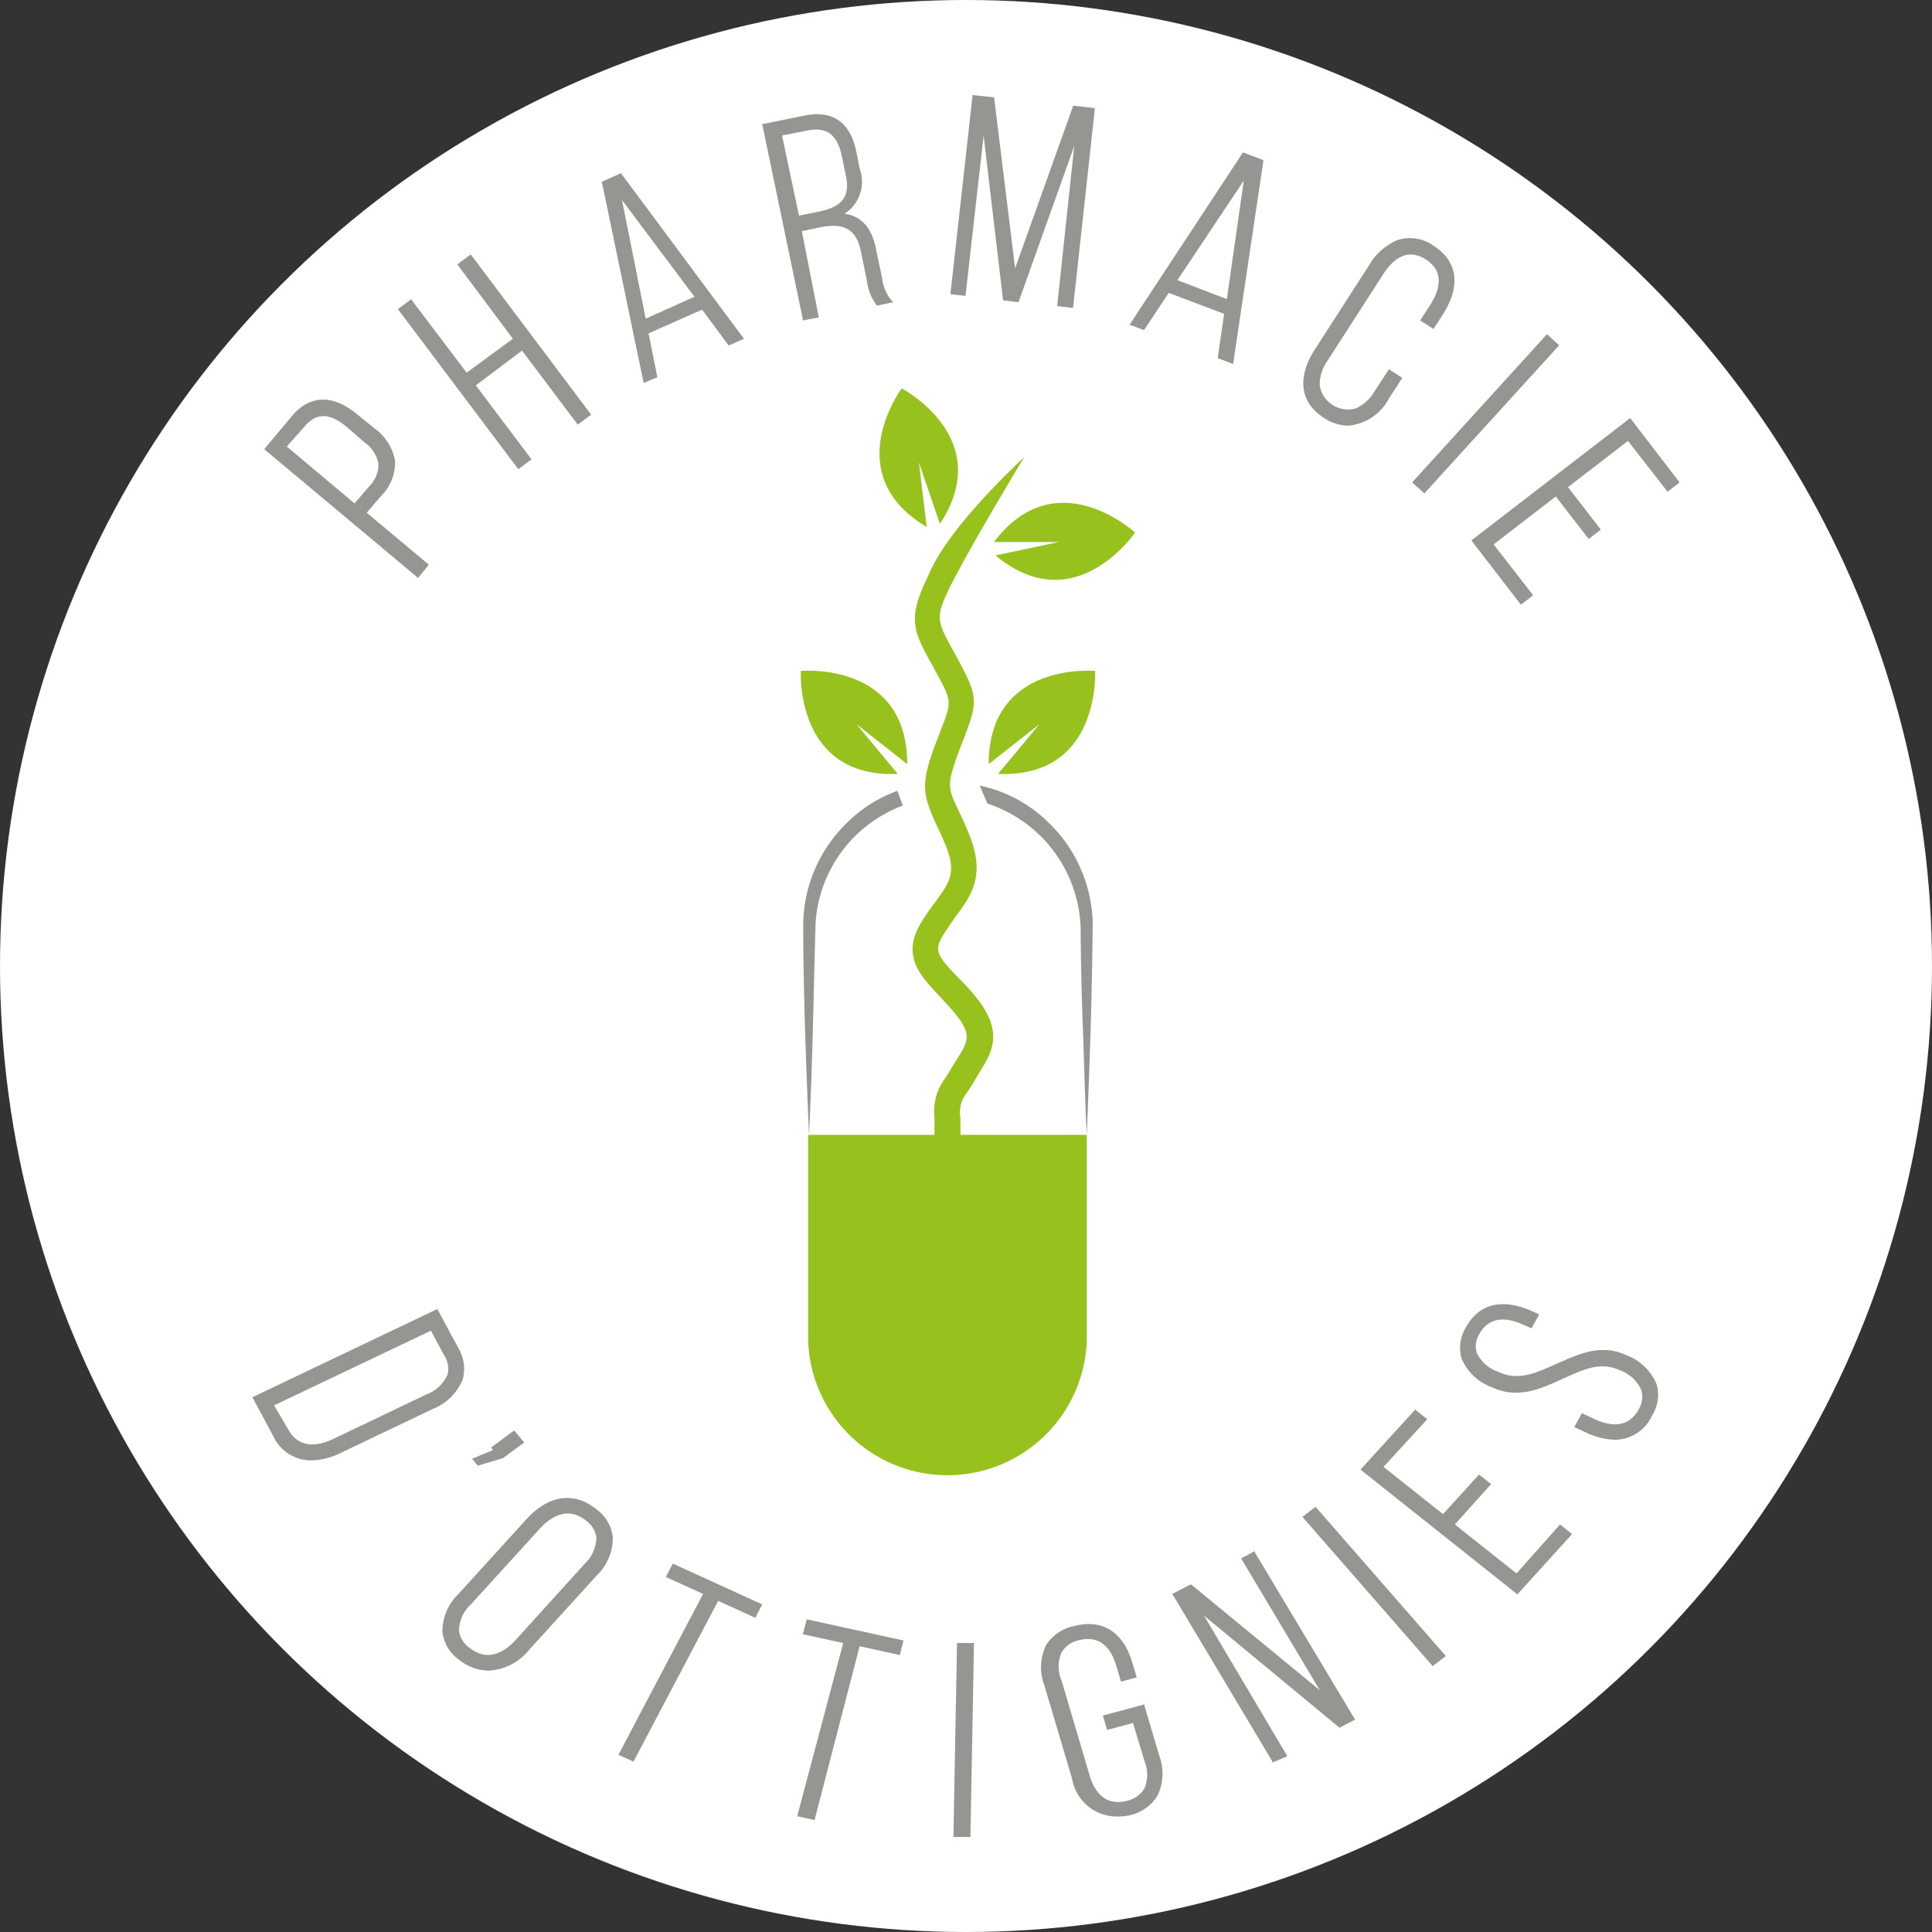 <svg xmlns="http://www.w3.org/2000/svg" viewBox="0 0 114.06 114.06"><rect x="0" y="0" width="114.06" height="114.06" fill="#333333" stroke="none"/><defs><style>.cls-1{fill:#fff;}.cls-2{fill:#97c11d;}.cls-3{fill:#959591;}</style></defs><g id="Calque_2" data-name="Calque 2"><g id="Calque_1-2" data-name="Calque 1"><circle class="cls-1" cx="57.03" cy="57.03" r="57.03"/><path class="cls-2" d="M61.37,42.75l-3,2.36c0-6.09,6.28-5.5,6.28-5.5s.36,6.33-5.73,6.08Z"/><path class="cls-2" d="M62.51,32l-3.83,0c3.67-4.86,8.33-.56,8.33-.56s-3.55,5.25-8.24,1.35Z"/><path class="cls-2" d="M50.56,42.75l3,2.36c0-6.09-6.28-5.5-6.28-5.5s-.37,6.33,5.72,6.08Z"/><path class="cls-2" d="M54.25,27.3l1.24,3.63c3.35-5.09-2.26-8-2.26-8S49.47,28,54.71,31.11Z"/><path class="cls-2" d="M56.7,67V66a1.85,1.85,0,0,1,.39-1.5c.13-.2.29-.44.49-.78l.25-.42c.74-1.18,1.5-2.4-.33-4.58-.34-.4-.66-.75-1-1.07-1.19-1.27-1.4-1.54-.76-2.54.23-.37.47-.69.68-1,.93-1.25,1.8-2.44.77-4.91-.22-.55-.43-1-.6-1.34-.62-1.31-.72-1.51,0-3.44.11-.3.21-.57.31-.81.85-2.21.83-2.51-.36-4.71l-.26-.48c-1-1.78-1.07-2-.13-3.9C57.43,32,60.46,27,60.46,27s-4.4,4-5.62,6.9c-1.24,2.54-1,3.24.16,5.3l.26.48c.94,1.72.94,1.72.28,3.43l-.32.83c-.9,2.41-.71,3,0,4.62.17.35.36.75.58,1.27.69,1.68.29,2.23-.59,3.43-.24.32-.5.67-.75,1.08-1.28,2-.21,3.17.93,4.39.28.3.59.63.91,1,1.11,1.33.88,1.7.2,2.8l-.28.45c-.18.31-.33.54-.45.72A3.25,3.25,0,0,0,55.17,66v1H47.71V79.15a8.23,8.23,0,0,0,16.45,0V67Z"/><path class="cls-3" d="M24.68,34.12l-.08-.07-9-7.53,1.61-1.93c1.09-1.3,2.44-1.33,3.91-.1l1,.81a3,3,0,0,1,1.2,1.89,2.76,2.76,0,0,1-.81,2.08l-.86,1,3.67,3.07Zm-7.75-7.76,4,3.36.86-1a1.8,1.8,0,0,0,.55-1.35,2,2,0,0,0-.84-1.27l-1-.87c-1.05-.88-1.84-.89-2.56,0Z"/><path class="cls-3" d="M30.6,27.7l-7.11-9.45.78-.58L27.55,22,30.28,20,27,15.61l.79-.59,7.11,9.46-.79.59L30.82,20.7l-2.73,2.05,3.29,4.37Z"/><path class="cls-3" d="M38,22.61,35.53,10.73l1.17-.52,0,.07L43.92,20l-.9.4-1.57-2.12-3.16,1.4.52,2.59Zm-1.28-10.8,1.4,7L41,17.52Z"/><path class="cls-3" d="M47.39,18.92l0-.1L45,7.33l2.47-.5c1.69-.35,2.73.38,3.09,2.15l.2,1a2.25,2.25,0,0,1-.9,2.64c1,.14,1.6.82,1.85,2.05l.37,1.77a2.51,2.51,0,0,0,.52,1.26l.14.14-1,.21,0-.05a2.94,2.94,0,0,1-.55-1.36l-.36-1.79c-.27-1.31-1-1.72-2.4-1.43l-1.09.23,1,5.09ZM46.17,8l1,4.73,1.1-.22c1.25-.26,2-.72,1.65-2.22l-.22-1.07c-.26-1.26-.89-1.74-2-1.52Z"/><path class="cls-3" d="M63.35,18.18l-.93-.11V18l1-9.38-3.29,9.22-.92-.11v-.08L58.07,8,57,17.47l-.88-.1v-.1l1.3-11.66,1.28.14v.09l1.23,10,3.43-9.6,1.27.14v.1Z"/><path class="cls-3" d="M72.8,21.49l-.91-.35.38-2.61L69,17.29l-1.46,2.2-.85-.32.07-.11L73.38,9l1.2.45,0,.09Zm-3.29-4.95,2.92,1.12,1-7Z"/><path class="cls-3" d="M79.59,25.13a2.62,2.62,0,0,1-1.43-.46c-1.4-.9-1.6-2.35-.56-4l3.22-5a3.53,3.53,0,0,1,1.67-1.49,2.38,2.38,0,0,1,2.16.34c1.4.9,1.6,2.35.56,4l-.58.9-.79-.5.61-.94c.51-.81.88-1.92-.27-2.66s-2,.06-2.52.87l-3.27,5.08a2.51,2.51,0,0,0-.48,1.46,1.69,1.69,0,0,0,2.14,1.38,2.57,2.57,0,0,0,1.13-1.05L82,21.8l.79.51L82,23.52A3,3,0,0,1,79.59,25.13Z"/><path class="cls-3" d="M84.09,29.13l-.72-.65.07-.08,7.89-8.67.72.66-.07.07Z"/><path class="cls-3" d="M89.79,35.7l-2.92-3.79.08-.07,9.29-7.16,2.92,3.8-.71.55-2.34-3-3.54,2.73,1.94,2.51-.72.55-1.94-2.51-3.67,2.83,2.33,3Z"/><path class="cls-3" d="M18.37,86.22a2.46,2.46,0,0,1-2.24-1.44L14.9,82.49l10.92-5.21,1.23,2.29a2.37,2.37,0,0,1,.26,1.89,3.17,3.17,0,0,1-1.78,1.73l-5.4,2.58A4.2,4.2,0,0,1,18.37,86.22ZM17,84.36c.66,1.23,1.84,1,2.7.58l5.46-2.61a2.23,2.23,0,0,0,1.27-1.19A1.46,1.46,0,0,0,26.21,80l-.77-1.44-9.26,4.41Z"/><path class="cls-3" d="M28.21,86.53l-.34-.41,1.23-.51L29,85.45l1.35-1,.6.71-1.25.92Z"/><path class="cls-3" d="M28.86,98.63A2.81,2.81,0,0,1,27.12,98a2.35,2.35,0,0,1-1-1.65,3.07,3.07,0,0,1,.95-2.25l4-4.4c1.3-1.43,2.8-1.66,4.11-.62a2.38,2.38,0,0,1,1,1.68A3.08,3.08,0,0,1,35.24,93l-4,4.4A3.28,3.28,0,0,1,28.86,98.63ZM27.8,94.72a2.13,2.13,0,0,0-.7,1.56,1.45,1.45,0,0,0,.62,1c1.11.88,2.11.22,2.75-.49l4.05-4.47a2.2,2.2,0,0,0,.69-1.56,1.49,1.49,0,0,0-.63-1c-1.09-.86-2.09-.2-2.73.51Z"/><path class="cls-3" d="M37.4,104l-.89-.4,5-9.5-2.2-1,.41-.79L45,94.72l-.41.79-2.19-1Z"/><path class="cls-3" d="M48.09,107.45l-1-.22,0-.1L49.78,97l-2.38-.52.22-.86.1,0,5.62,1.23-.22.86-2.37-.52Z"/><path class="cls-3" d="M57.29,108.45h-1v-.11L56.5,97h1v.1Z"/><path class="cls-3" d="M65.85,107.24A2.68,2.68,0,0,1,63.29,105l-1.64-5.52a3,3,0,0,1,.11-2.36A2.53,2.53,0,0,1,63.41,96c1.65-.44,2.9.34,3.43,2.13l.27.9-.93.25-.28-.94c-.26-.89-.86-1.86-2.23-1.5a1.55,1.55,0,0,0-1,.72,2.09,2.09,0,0,0,0,1.65l1.66,5.61c.26.88.86,1.85,2.23,1.49a1.62,1.62,0,0,0,1-.72,2.1,2.1,0,0,0,0-1.64l-.67-2.23-1.53.41-.25-.85,2.46-.66,0,.1.87,2.93a3,3,0,0,1-.11,2.37,2.55,2.55,0,0,1-1.65,1.15A3.37,3.37,0,0,1,65.85,107.24Z"/><path class="cls-3" d="M75.11,104.06l0-.08L69.21,94.1l1.06-.55.06,0,7.59,6.24L73.27,92l.82-.43,0,.09L80,101.52l-.92.48,0,0-8-6.62,4.92,8.3Z"/><path class="cls-3" d="M84.58,98.36l-.06-.07-7.63-8.74.77-.59.07.07,7.63,8.74Z"/><path class="cls-3" d="M89.58,94.13l-.07-.06-9.19-7.31,3.23-3.54.71.57L81.68,86.6l3.51,2.79,2.13-2.34.71.57L85.89,90l3.64,2.89L92.1,90l.71.57Z"/><path class="cls-3" d="M95.36,85a4.24,4.24,0,0,1-1.77-.45l-.65-.3.45-.82.68.32c1.25.59,2.15.41,2.67-.54a1.41,1.41,0,0,0,.16-1.14,2.18,2.18,0,0,0-1.26-1.17c-1.19-.56-2.26,0-3.4.51s-2.58,1.24-4.16.49a3.08,3.08,0,0,1-1.79-1.69,2.29,2.29,0,0,1,.25-1.84c.78-1.43,2.19-1.76,4-.92l.33.15-.45.82L90,78.24c-.86-.41-2-.65-2.66.51a1.37,1.37,0,0,0-.16,1.11A2.19,2.19,0,0,0,88.48,81c1.21.57,2.3,0,3.45-.5S94.48,79.29,96,80a3.11,3.11,0,0,1,1.8,1.72,2.26,2.26,0,0,1-.26,1.84A2.44,2.44,0,0,1,95.36,85Z"/><path class="cls-3" d="M61.92,48.58a8.14,8.14,0,0,0-4.08-2.2l.45,1.06a8,8,0,0,1,5.51,7.41c0,1.62.07,4.24.13,5.88.08,2.09.12,4.18.23,6.27.17-4.19.32-8.34.35-12.56A8.5,8.5,0,0,0,61.92,48.58Z"/><path class="cls-3" d="M50,48.58a8.49,8.49,0,0,0-2.58,5.86c0,4.22.17,8.37.34,12.56.21-4.1.27-8.42.39-12.52a7.94,7.94,0,0,1,5.15-6.92l-.32-.87A8.12,8.12,0,0,0,50,48.58Z"/></g></g></svg>